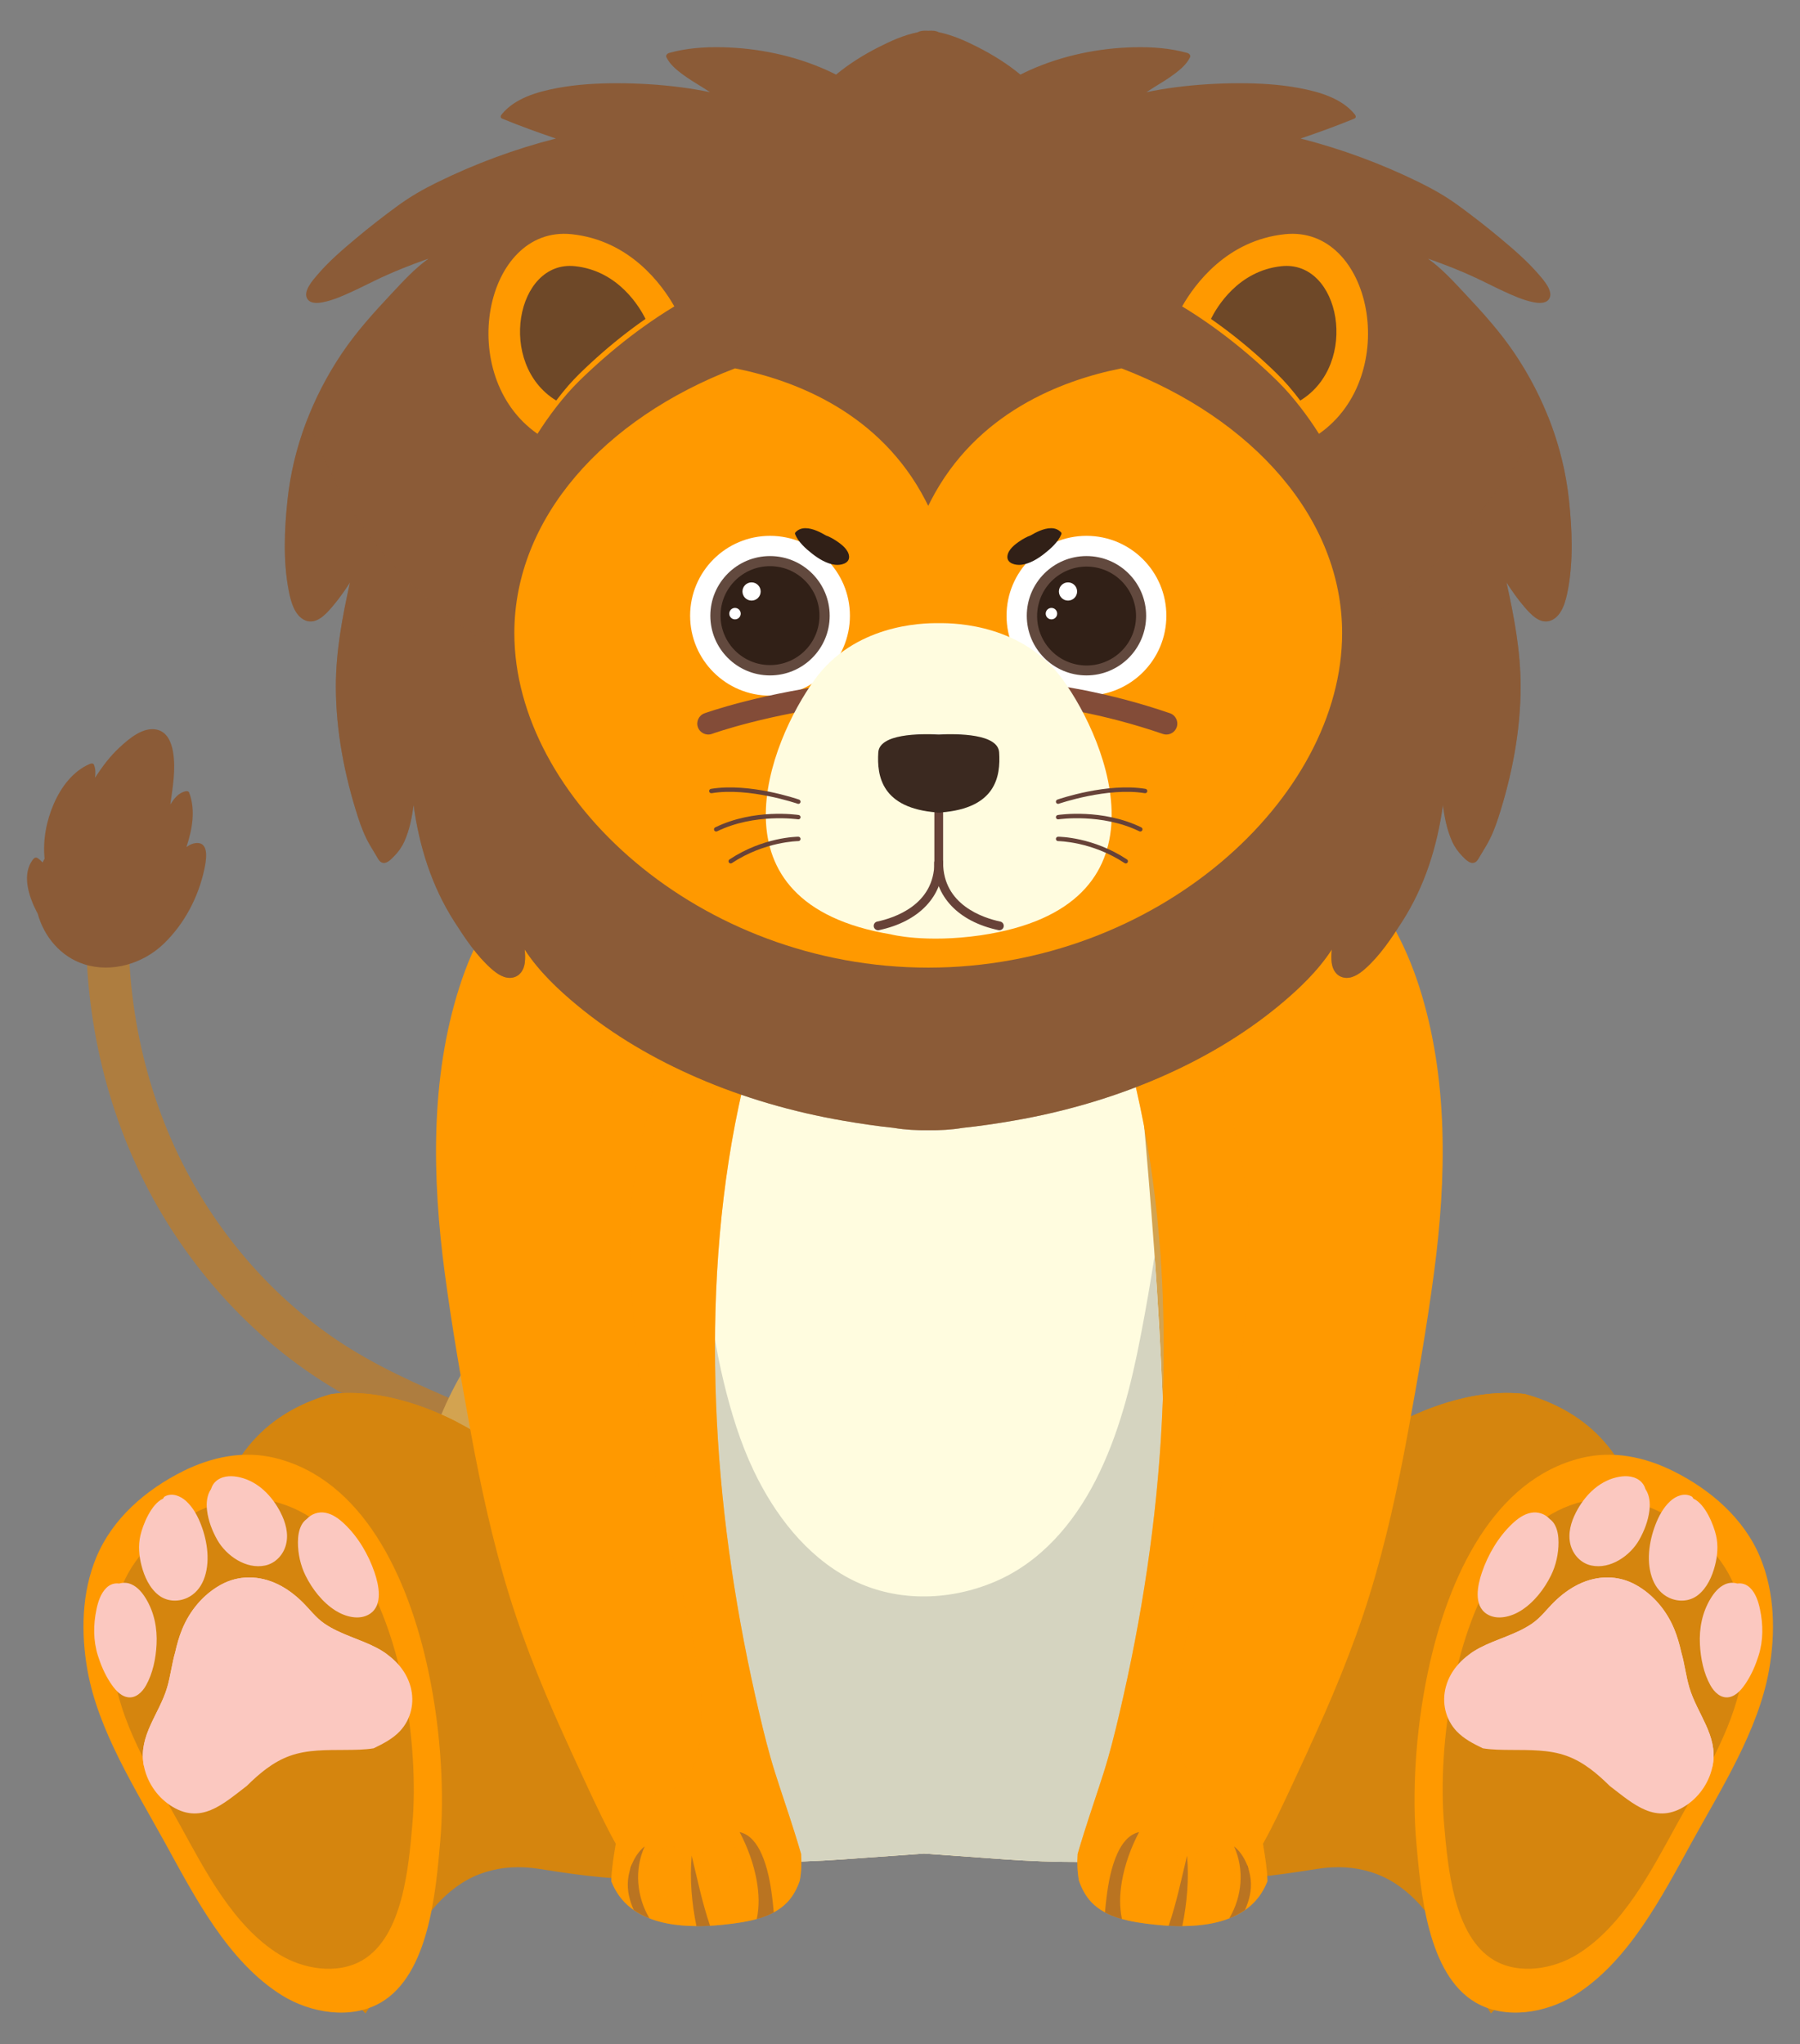 <svg version="1.1" id="Layer_1" xmlns="http://www.w3.org/2000/svg" xmlns:xlink="http://www.w3.org/1999/xlink" x="0px" y="0px"
	 viewBox="0 0 287.739 326.783" style="enable-background:new 0 0 287.739 326.783;" xml:space="preserve">
<rect x="0" y="0" width="287.739" height="326.783" fill="#808080" stroke="none"/>
<g>
	<g>
		<path style="fill:#AE7D3F;" d="M123.216,272.085l-6.669,1.274c-1.933-10.128-7.243-19.474-14.952-26.319
			c-7.845-6.965-17.553-11.04-27.831-15.354c-7.139-2.996-14.52-6.094-21.27-10.264c-13.61-8.408-24.757-21.428-31.388-36.661
			c-6.38-14.657-8.672-31.161-6.628-47.728l6.739,0.831c-1.896,15.363,0.219,30.642,6.114,44.186
			c6.084,13.976,16.288,25.907,28.731,33.594c6.299,3.892,13.431,6.885,20.329,9.78c10.337,4.339,21.025,8.824,29.711,16.537
			C114.926,249.796,121.004,260.495,123.216,272.085z"/>
		<path style="fill:#8B5B37;" d="M31.54,134.763c-0.62-0.003-1.204,0.259-1.734,0.65c0.925-2.849,1.503-5.872,0.428-8.726
			c-0.079-0.208-0.357-0.232-0.536-0.196c-1.181,0.237-1.852,1.148-2.468,2.113c0.38-2.81,0.91-5.617,0.423-8.456
			c-0.249-1.45-0.908-3.082-2.48-3.482c-2.251-0.573-4.536,1.413-6.062,2.816c-1.561,1.435-2.781,3.11-3.928,4.847
			c0.113-0.703,0.101-1.404-0.164-2.082c-0.103-0.265-0.463-0.208-0.658-0.126c-2.708,1.149-4.6,3.717-5.747,6.341
			c-1.2,2.745-1.79,5.832-1.487,8.827c-0.009,0.013-0.022,0.026-0.03,0.038c-0.108,0.178-0.189,0.365-0.285,0.547
			c-0.247-0.263-0.511-0.51-0.824-0.712c-0.225-0.146-0.5-0.033-0.659,0.163c-1.947,2.407-0.709,6.006,0.538,8.443
			c0.048,0.093,0.104,0.181,0.154,0.273c0.995,3.666,3.666,6.899,7.418,8.102c4.454,1.428,9.44-0.095,12.744-3.281
			c3.297-3.179,5.544-7.458,6.487-11.928C32.914,137.789,33.534,134.772,31.54,134.763z"/>
	</g>
	<g>
		<path style="fill:#D3A350;" d="M203.416,196.633c-16.824-18.56-15.815-55.697-15.815-55.697l-28.077-0.415l-0.015-0.35
			l-11.801,0.175l-11.801-0.175l-0.015,0.35l-28.077,0.415c0,0,1.01,37.137-15.815,55.697
			c-16.824,18.561-30.526,33.409-23.118,65.333s34.645,37.492,65.943,35.265c5.078-0.361,9.32-0.663,12.884-0.917
			c3.564,0.254,7.806,0.555,12.884,0.917c31.298,2.227,58.535-3.341,65.942-35.265C233.942,230.042,220.24,215.194,203.416,196.633z
			"/>
		<path style="fill:#FFFCDF;" d="M185.149,273.704c0.414-8.086,0.908-16.159,1.032-24.256c0.132-8.569-0.004-17.141-0.328-25.705
			c-0.604-15.945-1.881-31.841-3.308-47.73c-1.057-11.772-2.284-23.55-4.217-35.214l-18.804-0.278l-0.015-0.35l-11.801,0.175
			l-11.801-0.175l-0.015,0.35l-14.103,0.209c-4.515,15.337-7.798,31.015-10.51,46.762c-2.813,16.332-4.564,32.792-4.97,49.365
			c-0.415,16.961,0.464,33.979,2.872,50.778c0.447,3.117,0.965,6.224,1.52,9.324c7.541,0.897,15.682,0.872,24.123,0.272
			c5.078-0.361,9.32-0.663,12.884-0.917c3.564,0.254,7.806,0.555,12.884,0.917c7.978,0.568,15.689,0.624,22.878-0.129
			C184.397,289.33,184.752,281.463,185.149,273.704z"/>
		<path style="fill:#D5D4C0;" d="M184.57,200.763c-0.663,4.275-1.406,8.538-2.225,12.785c-1.53,7.932-3.508,15.848-7.198,23.084
			c-3.556,6.971-8.863,13.178-16.207,16.261c-7.452,3.128-16.016,3.241-23.224-0.587c-6.921-3.675-11.921-10.247-15.237-17.208
			c-2.146-4.505-3.612-9.303-4.783-14.144c-1.323-5.476-2.181-11.061-2.643-16.674c-0.846-10.278-0.341-20.611,0.831-30.845
			c-0.928,4.675-1.796,9.362-2.604,14.056c-2.813,16.332-4.564,32.792-4.97,49.365c-0.415,16.961,0.464,33.979,2.872,50.778
			c0.447,3.117,0.965,6.224,1.52,9.324c7.541,0.898,15.682,0.873,24.123,0.272c5.078-0.361,9.32-0.663,12.884-0.917
			c3.564,0.254,7.806,0.555,12.884,0.917c7.978,0.568,15.689,0.624,22.878-0.129c0.927-7.772,1.282-15.639,1.679-23.398
			c0.414-8.086,0.908-16.158,1.032-24.256c0.132-8.569-0.004-17.141-0.328-25.705C185.563,216.073,185.114,208.415,184.57,200.763z"
			/>
		<g>
			<path style="fill:#d5850e;" d="M97.489,250.204c-3.903-5.97-8.619-11.436-14.115-15.995c-5.304-4.399-11.389-8.015-18.007-10.016
				c-3.978-1.203-8.212-1.836-12.35-1.345c-4.399,1.225-8.585,3.368-11.922,6.807c-7.824,8.061-9.443,21.632-7.334,33.403
				c2.135,11.912,6.064,23.414,10.963,34.19c1.824,4.012,7.927,18.765,13.704,24.632c1.476-2.29,2.865-4.644,4.302-6.954
				c1.142-1.835,2.286-3.668,3.456-5.485c0.904-1.405,1.811-2.808,2.873-4.1c1.798-2.186,3.991-4.094,6.569-5.3
				c2.559-1.197,5.379-1.663,8.193-1.522c1.684,0.084,3.345,0.403,5.009,0.654c1.682,0.254,3.366,0.492,5.056,0.687
				c2.948,0.341,5.919,0.553,8.888,0.433c2.518-0.101,4.972-0.494,7.369-1.1c1.45-9.331-1.308-22.108-4.815-33.741
				C103.241,260.122,100.622,254.997,97.489,250.204z"/>
			<path style="fill:#d5850e;" d="M34.214,256.842c0.193-5.052,0.768-10.189,2.519-14.962c1.771-4.829,4.778-8.925,8.996-11.891
				c3.935-2.767,8.499-4.528,13.306-4.911c4.921-0.392,9.745,0.616,14.306,2.412c-2.556-1.335-5.215-2.463-7.974-3.297
				c-3.978-1.203-8.212-1.836-12.35-1.345c-4.399,1.225-8.585,3.368-11.922,6.807c-7.824,8.061-9.443,21.632-7.334,33.403
				c0.19,1.059,0.411,2.112,0.628,3.164C34.158,263.104,34.094,259.98,34.214,256.842z"/>
			<g>
				<path style="fill:#ff9900;" d="M68.516,267.329c-3.281-15.597-10.692-30.857-24.539-34.252
					c-5.033-1.234-10.1-0.187-14.692,2.096c-5.936,2.95-11.303,7.555-13.886,13.772c-2.354,5.667-2.477,12.082-1.419,18.055
					c1.704,9.626,7.672,19.004,12.336,27.479c4.765,8.657,10.115,19.143,18.789,24.519c4.51,2.795,10.984,3.916,15.763,1.135
					c7.735-4.5,8.813-17.812,9.514-25.858C71.01,287.069,70.579,277.133,68.516,267.329z"/>
				<path style="fill:#d5850e;" d="M64.35,268.872c-2.766-13.147-9.013-26.01-20.684-28.872c-4.242-1.04-8.513-0.157-12.384,1.767
					c-5.003,2.487-9.528,6.368-11.705,11.609c-1.985,4.777-2.088,10.184-1.196,15.219c1.437,8.114,6.467,16.019,10.398,23.163
					c4.016,7.297,8.526,16.136,15.837,20.667c3.802,2.356,9.258,3.301,13.287,0.957c6.52-3.793,7.429-15.014,8.02-21.796
					C66.452,285.51,66.089,277.135,64.35,268.872z"/>
				<g>
					<g>
						<path style="fill:#FBC8C0;" d="M39.437,285.51c2.019-1.99,4.201-3.846,6.906-4.818c2.817-1.012,5.935-0.922,8.889-0.947
							c1.481-0.012,3.001-0.018,4.475-0.253c0.031-0.014,0.062-0.026,0.093-0.041c1.465-0.703,2.982-1.495,4.112-2.688
							c1.808-1.909,2.41-4.619,1.717-7.138c-0.771-2.805-2.881-4.867-5.399-6.191c-2.724-1.433-5.813-2.13-8.37-3.884
							c-1.385-0.95-2.328-2.266-3.509-3.431c-1.153-1.137-2.455-2.131-3.913-2.843c-2.965-1.448-6.299-1.528-9.211,0.107
							c-2.786,1.564-4.904,4.136-6.107,7.072c-0.488,1.191-0.835,2.423-1.114,3.673c-0.534,1.84-0.74,3.775-1.285,5.629
							c-1.243,4.224-4.56,7.638-3.765,12.306c0.445,2.615,2.001,5.023,4.203,6.504C32.047,291.857,35.663,288.38,39.437,285.51z"/>
						<path style="fill:#FBC8C0;" d="M23.238,281.197c0.559-2.739,1.831-5.288,3.015-7.798c1.185-2.514,2.422-5.096,2.813-7.876
							c0.349-2.488,1.146-4.931,2.716-6.926c1.556-1.977,3.785-3.268,6.228-3.812c2.696-0.6,5.271-0.224,7.638,1.208
							c2.236,1.352,4.083,3.248,6.295,4.638c1.461,0.918,2.988,1.55,4.643,2.029c1.559,0.451,3.195,0.79,4.668,1.489
							c0.242,0.115,0.478,0.245,0.713,0.375c-0.547-0.406-1.129-0.77-1.737-1.09c-2.724-1.433-5.813-2.13-8.37-3.884
							c-1.385-0.95-2.328-2.266-3.509-3.431c-1.153-1.137-2.455-2.131-3.913-2.843c-2.965-1.448-6.299-1.528-9.211,0.107
							c-2.786,1.564-4.904,4.136-6.107,7.073c-0.488,1.191-0.835,2.423-1.114,3.673c-0.534,1.84-0.74,3.775-1.285,5.629
							c-1.243,4.224-4.56,7.638-3.765,12.306c0.024,0.144,0.065,0.284,0.096,0.426C23.093,282.059,23.15,281.628,23.238,281.197z"/>
						<path style="fill:#FBC8C0;" d="M44.833,241.759c-1.332-2.588-3.521-4.87-6.42-5.575c-1.206-0.294-2.602-0.331-3.658,0.42
							c-0.536,0.381-0.853,0.888-1.025,1.448c-0.67,0.985-0.774,2.257-0.628,3.436c0.202,1.638,0.819,3.244,1.628,4.676
							c1.434,2.538,4.616,4.748,7.655,4.099c1.677-0.358,2.938-1.74,3.344-3.381C46.162,245.129,45.637,243.322,44.833,241.759z"/>
						<path style="fill:#FBC8C0;" d="M59.87,251.364c-0.974-2.863-2.626-5.676-4.831-7.764c-0.835-0.79-1.85-1.548-3.004-1.769
							c-1.118-0.214-2.231,0.169-3,1.001c-0.338,0.243-0.62,0.556-0.839,0.97c-0.443,0.839-0.568,1.822-0.57,2.76
							c-0.004,1.806,0.414,3.693,1.215,5.312c1.073,2.168,2.716,4.286,4.778,5.591c1.545,0.977,3.813,1.617,5.48,0.546
							C61.271,256.617,60.553,253.37,59.87,251.364z"/>
						<path style="fill:#FBC8C0;" d="M32.151,243.785c-0.536-1.402-1.271-2.782-2.387-3.809c-0.903-0.831-2.251-1.389-3.414-0.754
							c-0.101,0.055-0.219,0.206-0.284,0.357c-1.902,0.833-3.252,4.229-3.63,5.914c-0.355,1.581-0.221,3.207,0.181,4.768
							c0.45,1.75,1.27,3.596,2.728,4.736c1.322,1.034,3.099,1.128,4.601,0.43c1.225-0.569,2.098-1.62,2.601-2.856
							C33.66,249.842,33.175,246.464,32.151,243.785z"/>
					</g>
					<path style="fill:#FBC8C0;" d="M23.31,255.534c-0.56-0.919-1.301-1.822-2.307-2.265c-0.654-0.288-1.325-0.301-1.963-0.125
						c-0.721-0.1-1.44,0.115-2.025,0.683c-0.912,0.884-1.336,2.22-1.59,3.429c-0.519,2.474-0.537,4.974,0.218,7.396
						c0.466,1.495,1.102,2.974,1.956,4.29c0.626,0.965,1.511,2.11,2.707,2.361c1.357,0.285,2.432-0.79,3.041-1.877
						c1.089-1.945,1.565-4.323,1.679-6.529C25.159,260.311,24.666,257.76,23.31,255.534z"/>
					<path style="fill:#FBC8C0;" d="M18.765,257.667c-0.157-0.257-0.364-0.51-0.646-0.634c-0.183-0.081-0.371-0.084-0.55-0.035
						c-0.202-0.028-0.403,0.032-0.567,0.191c-0.255,0.247-0.374,0.622-0.445,0.96c-0.145,0.693-0.15,1.393,0.061,2.071
						c0.13,0.419,0.309,0.833,0.548,1.202c0.175,0.27,0.423,0.591,0.758,0.661c0.38,0.08,0.681-0.221,0.852-0.526
						c0.305-0.545,0.438-1.211,0.47-1.828C19.283,259.005,19.145,258.291,18.765,257.667z"/>
					<path style="fill:#FBC8C0;" d="M25.959,245.549c-0.157-0.257-0.364-0.51-0.646-0.635c-0.183-0.081-0.371-0.084-0.55-0.035
						c-0.202-0.028-0.403,0.032-0.567,0.191c-0.255,0.247-0.374,0.622-0.445,0.96c-0.145,0.693-0.15,1.393,0.061,2.071
						c0.13,0.419,0.308,0.833,0.548,1.202c0.175,0.27,0.423,0.591,0.758,0.661c0.38,0.08,0.681-0.221,0.852-0.526
						c0.305-0.545,0.438-1.211,0.47-1.828C26.477,246.886,26.339,246.172,25.959,245.549z"/>
					<path style="fill:#FBC8C0;" d="M37.095,238.952c-0.157-0.257-0.364-0.51-0.646-0.634c-0.183-0.081-0.371-0.084-0.55-0.035
						c-0.202-0.028-0.403,0.032-0.567,0.191c-0.255,0.247-0.374,0.622-0.445,0.96c-0.145,0.693-0.15,1.393,0.061,2.071
						c0.131,0.419,0.309,0.833,0.548,1.202c0.175,0.27,0.423,0.591,0.758,0.661c0.38,0.08,0.681-0.221,0.852-0.526
						c0.305-0.545,0.438-1.211,0.47-1.828C37.613,240.29,37.475,239.575,37.095,238.952z"/>
					<path style="fill:#FBC8C0;" d="M51.712,244.766c-0.157-0.257-0.364-0.51-0.646-0.634c-0.183-0.081-0.371-0.084-0.55-0.035
						c-0.202-0.028-0.403,0.032-0.567,0.191c-0.255,0.247-0.374,0.622-0.445,0.96c-0.145,0.693-0.15,1.393,0.061,2.071
						c0.13,0.419,0.309,0.833,0.548,1.202c0.175,0.27,0.423,0.591,0.758,0.661c0.38,0.08,0.681-0.221,0.852-0.526
						c0.305-0.545,0.438-1.211,0.47-1.829C52.23,246.104,52.092,245.389,51.712,244.766z"/>
				</g>
			</g>
		</g>
		<g>
			<path style="fill:#d5850e;" d="M199.277,250.204c3.904-5.97,8.619-11.436,14.115-15.995c5.304-4.399,11.389-8.015,18.007-10.016
				c3.978-1.203,8.212-1.836,12.35-1.345c4.399,1.225,8.585,3.368,11.922,6.807c7.824,8.061,9.443,21.632,7.334,33.403
				c-2.135,11.912-6.064,23.414-10.963,34.19c-1.824,4.012-7.927,18.765-13.704,24.632c-1.476-2.29-2.864-4.644-4.302-6.954
				c-1.142-1.835-2.286-3.668-3.456-5.485c-0.904-1.405-1.811-2.808-2.873-4.1c-1.798-2.186-3.991-4.094-6.569-5.3
				c-2.559-1.197-5.379-1.663-8.193-1.522c-1.684,0.084-3.345,0.403-5.009,0.654c-1.682,0.254-3.366,0.492-5.056,0.687
				c-2.948,0.341-5.919,0.553-8.888,0.433c-2.518-0.101-4.972-0.494-7.369-1.1c-1.45-9.331,1.308-22.108,4.815-33.741
				C193.525,260.122,196.143,254.997,199.277,250.204z"/>
			<path style="fill:#d5850e;" d="M262.552,256.842c-0.193-5.052-0.768-10.189-2.519-14.962c-1.771-4.829-4.777-8.925-8.995-11.891
				c-3.935-2.767-8.5-4.528-13.306-4.911c-4.921-0.392-9.745,0.616-14.306,2.412c2.556-1.335,5.215-2.463,7.974-3.297
				c3.978-1.203,8.212-1.836,12.35-1.345c4.399,1.225,8.585,3.368,11.922,6.807c7.824,8.061,9.443,21.632,7.334,33.403
				c-0.19,1.059-0.411,2.112-0.628,3.164C262.607,263.104,262.672,259.98,262.552,256.842z"/>
			<g>
				<path style="fill:#ff9900;" d="M226.384,294.276c0.701,8.046,1.78,21.358,9.514,25.858c4.779,2.78,11.252,1.66,15.763-1.135
					c8.673-5.375,14.024-15.861,18.789-24.519c4.664-8.475,10.632-17.853,12.336-27.479c1.058-5.973,0.935-12.389-1.419-18.055
					c-2.583-6.217-7.951-10.822-13.886-13.772c-4.592-2.283-9.659-3.33-14.692-2.096c-13.847,3.396-21.258,18.656-24.539,34.252
					C226.187,277.133,225.756,287.069,226.384,294.276z"/>
				<path style="fill:#d5850e;" d="M230.843,291.585c0.591,6.782,1.5,18.003,8.02,21.796c4.028,2.344,9.485,1.399,13.287-0.957
					c7.311-4.531,11.821-13.37,15.837-20.667c3.932-7.144,8.962-15.049,10.399-23.163c0.891-5.035,0.788-10.442-1.196-15.219
					c-2.177-5.24-6.702-9.122-11.705-11.609c-3.871-1.924-8.142-2.807-12.384-1.767c-11.672,2.862-17.919,15.725-20.684,28.872
					C230.677,277.135,230.314,285.51,230.843,291.585z"/>
				<g>
					<g>
						<path style="fill:#FBC8C0;" d="M257.329,285.51c-2.019-1.99-4.201-3.846-6.906-4.818c-2.818-1.012-5.935-0.922-8.889-0.947
							c-1.481-0.012-3.001-0.018-4.475-0.253c-0.031-0.014-0.062-0.026-0.093-0.041c-1.465-0.703-2.982-1.495-4.112-2.688
							c-1.808-1.909-2.41-4.619-1.717-7.138c0.771-2.805,2.882-4.867,5.399-6.191c2.724-1.433,5.813-2.13,8.37-3.884
							c1.385-0.95,2.328-2.266,3.509-3.431c1.152-1.137,2.455-2.131,3.913-2.843c2.966-1.448,6.299-1.528,9.211,0.107
							c2.786,1.564,4.904,4.136,6.107,7.072c0.488,1.191,0.835,2.423,1.114,3.673c0.534,1.84,0.74,3.775,1.285,5.629
							c1.243,4.224,4.56,7.638,3.765,12.306c-0.445,2.615-2.001,5.023-4.202,6.504C264.719,291.857,261.103,288.38,257.329,285.51z"
							/>
						<path style="fill:#FBC8C0;" d="M273.528,281.197c-0.559-2.739-1.831-5.288-3.015-7.798c-1.185-2.514-2.423-5.096-2.813-7.876
							c-0.35-2.488-1.146-4.931-2.716-6.926c-1.556-1.977-3.785-3.268-6.228-3.812c-2.696-0.6-5.271-0.224-7.638,1.208
							c-2.236,1.352-4.083,3.248-6.295,4.638c-1.461,0.918-2.988,1.55-4.643,2.029c-1.559,0.451-3.195,0.79-4.668,1.489
							c-0.242,0.115-0.478,0.245-0.713,0.375c0.547-0.406,1.129-0.77,1.737-1.09c2.724-1.433,5.813-2.13,8.37-3.884
							c1.385-0.95,2.328-2.266,3.509-3.431c1.152-1.137,2.455-2.131,3.913-2.843c2.966-1.448,6.299-1.528,9.211,0.107
							c2.786,1.564,4.904,4.136,6.107,7.073c0.488,1.191,0.835,2.423,1.114,3.673c0.534,1.84,0.74,3.775,1.285,5.629
							c1.243,4.224,4.56,7.638,3.765,12.306c-0.024,0.144-0.065,0.284-0.096,0.426C273.672,282.059,273.616,281.628,273.528,281.197
							z"/>
						<path style="fill:#FBC8C0;" d="M251.037,246.882c0.406,1.642,1.667,3.023,3.344,3.381c3.039,0.649,6.221-1.561,7.655-4.099
							c0.809-1.431,1.426-3.038,1.628-4.676c0.146-1.18,0.042-2.452-0.628-3.436c-0.172-0.56-0.489-1.067-1.025-1.448
							c-1.056-0.751-2.452-0.714-3.658-0.42c-2.898,0.705-5.088,2.987-6.42,5.575C251.128,243.322,250.604,245.129,251.037,246.882z
							"/>
						<path style="fill:#FBC8C0;" d="M237.666,258.012c1.667,1.071,3.935,0.431,5.479-0.546c2.062-1.305,3.705-3.423,4.778-5.591
							c0.802-1.619,1.22-3.506,1.215-5.312c-0.002-0.938-0.127-1.921-0.57-2.76c-0.219-0.414-0.501-0.727-0.839-0.97
							c-0.768-0.832-1.882-1.215-2.999-1.001c-1.154,0.221-2.17,0.979-3.004,1.769c-2.205,2.088-3.856,4.9-4.831,7.764
							C236.213,253.37,235.494,256.617,237.666,258.012z"/>
						<path style="fill:#FBC8C0;" d="M264.218,252.572c0.503,1.236,1.377,2.287,2.601,2.856c1.502,0.697,3.28,0.604,4.601-0.43
							c1.458-1.141,2.277-2.987,2.728-4.736c0.402-1.561,0.536-3.188,0.181-4.768c-0.378-1.686-1.729-5.081-3.63-5.914
							c-0.064-0.151-0.182-0.302-0.284-0.357c-1.162-0.635-2.51-0.077-3.414,0.754c-1.116,1.027-1.851,2.407-2.387,3.809
							C263.59,246.464,263.105,249.842,264.218,252.572z"/>
					</g>
					<path style="fill:#FBC8C0;" d="M271.741,262.895c0.114,2.206,0.591,4.584,1.679,6.529c0.609,1.087,1.684,2.162,3.041,1.877
						c1.195-0.251,2.08-1.395,2.707-2.361c0.854-1.316,1.49-2.795,1.956-4.29c0.754-2.421,0.737-4.922,0.218-7.396
						c-0.254-1.209-0.678-2.545-1.589-3.429c-0.586-0.567-1.305-0.782-2.026-0.683c-0.638-0.176-1.308-0.163-1.963,0.125
						c-1.006,0.443-1.747,1.347-2.307,2.265C272.1,257.76,271.607,260.311,271.741,262.895z"/>
					<path style="fill:#FBC8C0;" d="M277.52,259.729c0.032,0.618,0.165,1.284,0.47,1.828c0.171,0.305,0.472,0.605,0.852,0.526
						c0.335-0.07,0.583-0.391,0.758-0.661c0.239-0.369,0.417-0.783,0.548-1.202c0.211-0.678,0.206-1.379,0.061-2.071
						c-0.071-0.339-0.19-0.713-0.445-0.96c-0.164-0.159-0.365-0.219-0.567-0.191c-0.178-0.049-0.366-0.046-0.55,0.035
						c-0.282,0.124-0.489,0.377-0.646,0.634C277.621,258.291,277.483,259.005,277.52,259.729z"/>
					<path style="fill:#FBC8C0;" d="M270.326,247.61c0.032,0.618,0.165,1.284,0.47,1.828c0.171,0.305,0.472,0.605,0.852,0.526
						c0.335-0.07,0.583-0.391,0.758-0.661c0.239-0.369,0.417-0.783,0.548-1.202c0.211-0.678,0.206-1.378,0.061-2.071
						c-0.071-0.339-0.19-0.713-0.445-0.96c-0.164-0.159-0.365-0.219-0.567-0.191c-0.179-0.049-0.367-0.046-0.55,0.035
						c-0.282,0.124-0.49,0.377-0.646,0.635C270.427,246.172,270.289,246.886,270.326,247.61z"/>
					<path style="fill:#FBC8C0;" d="M259.19,241.014c0.032,0.618,0.165,1.284,0.47,1.828c0.171,0.305,0.472,0.605,0.852,0.526
						c0.335-0.07,0.583-0.391,0.758-0.661c0.239-0.369,0.417-0.783,0.548-1.202c0.211-0.678,0.207-1.378,0.061-2.071
						c-0.071-0.339-0.19-0.713-0.445-0.96c-0.164-0.159-0.365-0.219-0.567-0.191c-0.179-0.049-0.367-0.046-0.55,0.035
						c-0.282,0.124-0.489,0.377-0.646,0.634C259.29,239.575,259.152,240.29,259.19,241.014z"/>
					<path style="fill:#FBC8C0;" d="M244.574,246.827c0.032,0.618,0.165,1.284,0.47,1.829c0.171,0.305,0.472,0.605,0.852,0.526
						c0.335-0.07,0.583-0.391,0.758-0.661c0.239-0.369,0.417-0.783,0.548-1.202c0.211-0.678,0.206-1.379,0.061-2.071
						c-0.071-0.339-0.19-0.713-0.445-0.96c-0.164-0.159-0.365-0.219-0.567-0.191c-0.179-0.049-0.366-0.046-0.55,0.035
						c-0.282,0.124-0.489,0.377-0.646,0.634C244.674,245.389,244.536,246.104,244.574,246.827z"/>
				</g>
			</g>
		</g>
		<g>
			<path style="fill:#ff9900;" d="M126.986,292.846c-1.002-3.184-2.097-6.338-3.105-9.52c-0.974-3.074-1.742-6.176-2.48-9.313
				c-3.618-15.378-6.018-31.067-6.809-46.852c-0.792-15.802-0.075-31.87,2.905-47.432c1.436-7.499,3.595-14.863,4.544-22.453
				c0.225-1.799,0.392-3.651,0.459-5.516c-0.126-0.391-0.243-0.786-0.378-1.172c-0.541-4.106-1.876-8.168-3.854-11.714
				c-1.4-2.509-3.244-4.85-5.648-6.466c-2.672-1.796-5.938-2.5-9.126-2.485c-7.342,0.035-14.029,4.046-19.086,9.112
				c-5.201,5.211-8.715,11.733-10.953,18.705c-4.707,14.663-4.365,30.673-2.357,45.777c1.13,8.5,2.607,16.987,4.154,25.421
				c1.607,8.764,3.502,17.492,6.13,26.011c2.66,8.625,6.18,16.945,9.962,25.131c1.606,3.476,3.199,6.966,4.877,10.408
				c0.699,1.434,1.431,2.86,2.218,4.254c-0.327,1.978-0.66,3.955-0.723,5.984c0.656,1.665,1.667,3.149,3.143,4.286
				c2.672,2.058,6.065,2.722,9.284,2.868c1.818,0.082,3.641-0.002,5.451-0.191c1.976-0.206,3.985-0.474,5.896-1.07
				c1.596-0.498,3.156-1.264,4.36-2.525c0.916-0.96,1.548-2.156,1.995-3.435c0.257-1.379,0.312-2.836,0.214-4.285
				C127.714,295.187,127.352,294.009,126.986,292.846z"/>
			<path style="fill:#8B5B37;" d="M103.061,295.163c-1.585,1.25-2.486,3.456-2.672,5.375c-0.166,1.71,0.251,3.283,0.913,4.779
				c0.791,0.55,1.633,0.994,2.514,1.341C101.765,303.218,101.369,298.836,103.061,295.163z"/>
			<path style="fill:#8B5B37;" d="M113.504,307.851c-1.248-3.652-2.025-7.443-2.935-11.195c-0.328,3.777,0.004,7.533,0.756,11.252
				C112.051,307.913,112.778,307.891,113.504,307.851z"/>
			<path style="fill:#8B5B37;" d="M123.438,303.31c-0.298-2.343-0.731-4.768-1.698-6.937c-0.705-1.581-1.804-3.123-3.502-3.486
				c1.303,2.471,2.277,5.156,2.75,7.904c0.338,1.961,0.414,4.022-0.011,5.965c0.169-0.048,0.342-0.085,0.51-0.137
				c0.754-0.235,1.497-0.537,2.201-0.916C123.616,304.905,123.539,304.106,123.438,303.31z"/>
			<path style="opacity:0.41;fill:#ff9900;" d="M128.056,296.375c-0.342-1.188-0.704-2.365-1.07-3.529
				c-1.002-3.184-2.097-6.338-3.105-9.52c-0.974-3.074-1.742-6.176-2.48-9.313c-3.618-15.378-6.018-31.067-6.809-46.852
				c-0.792-15.802-0.075-31.87,2.905-47.432c1.436-7.499,3.595-14.863,4.544-22.453c0.225-1.799,0.392-3.651,0.459-5.516
				c-0.126-0.391-0.243-0.786-0.378-1.172c-0.541-4.106-1.876-8.168-3.854-11.714c-1.4-2.509-3.244-4.849-5.648-6.466
				c-2.672-1.796-5.938-2.5-9.126-2.485c-7.342,0.035-14.029,4.046-19.086,9.112c-3.011,3.017-5.441,6.483-7.401,10.212
				c1.936-1.459,4.137-2.568,6.628-3.159c4.86-1.152,9.875,0.3,13.751,3.345c4.044,3.177,6.611,7.76,7.33,12.837
				c1.503,10.624-3.42,20.768-3.882,31.268c-0.575,13.071,1.142,26.234,3.395,39.081c0.818,4.665,1.588,9.382,2.73,13.981
				c0.641,2.581,1.348,5.145,1.991,7.725c1.634,6.551,3.175,13.33,3.184,20.116c0.006,4.74-0.968,11.193-6.528,12.336
				c-4.073,0.838-7.941-1.18-10.978-3.733c-1.249-1.05-2.413-2.214-3.508-3.45c0.075,0.162,0.147,0.324,0.222,0.486
				c1.606,3.476,3.199,6.966,4.877,10.408c0.699,1.434,1.431,2.86,2.218,4.254c-0.327,1.978-0.66,3.955-0.723,5.984
				c0.656,1.665,1.667,3.149,3.143,4.286c2.672,2.058,6.065,2.722,9.284,2.868c1.818,0.082,3.641-0.002,5.451-0.191
				c1.976-0.206,3.985-0.474,5.896-1.07c1.596-0.498,3.156-1.264,4.36-2.525c0.916-0.96,1.548-2.156,1.995-3.435
				C128.099,299.281,128.154,297.824,128.056,296.375z M100.93,298.43c-0.084,0.306-0.268,0.568-0.534,0.742
				c-0.259,0.17-0.623,0.235-0.918,0.126c-0.585-0.215-0.805-0.892-0.742-1.469c0.068-0.619,0.422-1.268,1.088-1.386
				c0.204-0.036,0.385,0.044,0.478,0.221c0.118,0.046,0.228,0.114,0.315,0.217C100.963,297.291,101.07,297.917,100.93,298.43z
				 M106.062,303.251c-0.994-0.113-1.899-0.533-2.486-1.366c-0.519-0.738-0.698-1.699-0.61-2.587
				c0.155-1.558,1.074-3.032,2.509-3.572c0.004-0.003,0.005-0.008,0.01-0.011c0.597-0.474,1.349-0.839,2.12-0.585
				c0.669,0.22,1.131,0.816,1.411,1.436C110.074,298.903,109.541,303.647,106.062,303.251z M116.915,299.744
				c-1.015,1.007-2.921,1.381-4.085,0.418c-1.03-0.852-1.047-2.455-0.595-3.609c0.351-0.895,1.021-1.653,1.878-1.993
				c0.018-0.147,0.103-0.286,0.282-0.345c0.745-0.248,1.589-0.269,2.278,0.153c0.595,0.365,0.985,0.983,1.171,1.646
				C118.2,297.293,117.866,298.8,116.915,299.744z M123.115,295.136c-0.144,0.175-0.374,0.294-0.595,0.335
				c-0.251,0.046-0.52,0.048-0.762-0.046c-0.208-0.081-0.402-0.2-0.545-0.374c-0.277-0.339-0.413-0.793-0.215-1.206
				c0.096-0.2,0.289-0.341,0.498-0.405c0.235-0.071,0.5-0.037,0.731,0.033c0.003,0.001,0.006,0.004,0.009,0.005
				c0.28,0.023,0.544,0.107,0.763,0.29c0.209,0.176,0.323,0.432,0.347,0.699C123.368,294.714,123.269,294.949,123.115,295.136z"/>
		</g>
		<g>
			<path style="fill:#ff9900;" d="M173.339,292.846c1.002-3.184,2.097-6.338,3.105-9.52c0.974-3.074,1.742-6.176,2.48-9.313
				c3.618-15.378,6.018-31.067,6.809-46.852c0.791-15.802,0.075-31.87-2.905-47.432c-1.436-7.499-3.595-14.863-4.544-22.453
				c-0.225-1.799-0.392-3.651-0.459-5.516c0.126-0.391,0.243-0.786,0.378-1.172c0.54-4.106,1.876-8.168,3.854-11.714
				c1.4-2.509,3.244-4.85,5.648-6.466c2.672-1.796,5.938-2.5,9.126-2.485c7.342,0.035,14.029,4.046,19.085,9.112
				c5.201,5.211,8.715,11.733,10.954,18.705c4.707,14.663,4.364,30.673,2.357,45.777c-1.13,8.5-2.607,16.987-4.154,25.421
				c-1.607,8.764-3.502,17.492-6.13,26.011c-2.661,8.625-6.18,16.945-9.962,25.131c-1.606,3.476-3.199,6.966-4.877,10.408
				c-0.699,1.434-1.431,2.86-2.218,4.254c0.327,1.978,0.66,3.955,0.723,5.984c-0.656,1.665-1.667,3.149-3.143,4.286
				c-2.672,2.058-6.064,2.722-9.284,2.868c-1.818,0.082-3.641-0.002-5.451-0.191c-1.976-0.206-3.985-0.474-5.896-1.07
				c-1.596-0.498-3.156-1.264-4.36-2.525c-0.916-0.96-1.548-2.156-1.995-3.435c-0.257-1.379-0.312-2.836-0.214-4.285
				C172.611,295.187,172.973,294.009,173.339,292.846z"/>
			<path style="fill:#8B5B37;" d="M197.263,295.163c1.585,1.25,2.486,3.456,2.672,5.375c0.165,1.71-0.251,3.283-0.913,4.779
				c-0.79,0.55-1.633,0.994-2.514,1.341C198.559,303.218,198.956,298.836,197.263,295.163z"/>
			<path style="fill:#8B5B37;" d="M186.821,307.851c1.247-3.652,2.025-7.443,2.935-11.195c0.328,3.777-0.004,7.533-0.756,11.252
				C188.273,307.913,187.547,307.891,186.821,307.851z"/>
			<path style="fill:#8B5B37;" d="M176.887,303.31c0.298-2.343,0.731-4.768,1.698-6.937c0.705-1.581,1.804-3.123,3.501-3.486
				c-1.303,2.471-2.277,5.156-2.75,7.904c-0.337,1.961-0.414,4.022,0.011,5.965c-0.169-0.048-0.342-0.085-0.51-0.137
				c-0.754-0.235-1.497-0.537-2.201-0.916C176.708,304.905,176.786,304.106,176.887,303.31z"/>
			<path style="opacity:0.41;fill:#ff9900;" d="M172.483,300.66c0.447,1.279,1.079,2.475,1.995,3.435
				c1.204,1.261,2.764,2.027,4.36,2.525c1.911,0.596,3.92,0.864,5.896,1.07c1.81,0.189,3.633,0.274,5.451,0.191
				c3.219-0.146,6.612-0.81,9.283-2.868c1.476-1.137,2.487-2.621,3.143-4.286c-0.064-2.03-0.397-4.006-0.723-5.984
				c0.788-1.394,1.519-2.82,2.218-4.254c1.678-3.442,3.271-6.931,4.877-10.408c0.075-0.162,0.148-0.325,0.222-0.486
				c-1.095,1.235-2.259,2.4-3.508,3.45c-3.037,2.553-6.904,4.571-10.977,3.733c-5.56-1.143-6.534-7.596-6.528-12.336
				c0.009-6.786,1.55-13.565,3.184-20.116c0.643-2.58,1.35-5.144,1.991-7.725c1.142-4.599,1.912-9.316,2.73-13.981
				c2.253-12.847,3.97-26.01,3.395-39.081c-0.462-10.5-5.385-20.643-3.882-31.268c0.718-5.077,3.285-9.66,7.33-12.837
				c3.876-3.045,8.891-4.497,13.751-3.345c2.492,0.591,4.692,1.7,6.628,3.159c-1.96-3.729-4.39-7.194-7.401-10.212
				c-5.056-5.066-11.744-9.077-19.085-9.112c-3.189-0.015-6.455,0.688-9.126,2.485c-2.404,1.616-4.248,3.956-5.648,6.466
				c-1.979,3.547-3.314,7.608-3.854,11.714c-0.135,0.385-0.252,0.781-0.378,1.172c0.067,1.865,0.234,3.717,0.459,5.516
				c0.948,7.59,3.108,14.954,4.544,22.453c2.98,15.562,3.697,31.63,2.905,47.432c-0.791,15.785-3.191,31.474-6.809,46.852
				c-0.738,3.137-1.507,6.238-2.48,9.313c-1.008,3.182-2.103,6.336-3.105,9.52c-0.366,1.164-0.728,2.341-1.07,3.529
				C172.171,297.824,172.225,299.281,172.483,300.66z M199.708,296.88c0.087-0.103,0.197-0.171,0.315-0.217
				c0.093-0.177,0.274-0.258,0.478-0.221c0.666,0.118,1.02,0.768,1.088,1.386c0.063,0.577-0.157,1.254-0.742,1.469
				c-0.295,0.109-0.659,0.044-0.918-0.126c-0.265-0.174-0.45-0.436-0.534-0.742C199.255,297.917,199.362,297.291,199.708,296.88z
				 M191.308,296.566c0.28-0.62,0.742-1.216,1.411-1.436c0.772-0.254,1.523,0.111,2.12,0.585c0.005,0.004,0.005,0.008,0.01,0.011
				c1.436,0.54,2.354,2.013,2.509,3.572c0.088,0.888-0.091,1.849-0.61,2.587c-0.586,0.833-1.491,1.253-2.486,1.366
				C190.783,303.647,190.251,298.903,191.308,296.566z M182.482,296.014c0.185-0.663,0.576-1.281,1.171-1.646
				c0.688-0.422,1.533-0.401,2.278-0.153c0.179,0.059,0.263,0.198,0.282,0.345c0.857,0.34,1.527,1.097,1.878,1.993
				c0.452,1.153,0.434,2.757-0.596,3.609c-1.164,0.963-3.07,0.589-4.085-0.418C182.458,298.8,182.125,297.293,182.482,296.014z
				 M176.979,294.467c0.024-0.268,0.138-0.524,0.347-0.699c0.218-0.184,0.483-0.267,0.763-0.29c0.003-0.001,0.005-0.004,0.009-0.005
				c0.231-0.07,0.495-0.104,0.731-0.033c0.209,0.063,0.402,0.204,0.498,0.405c0.198,0.413,0.062,0.867-0.215,1.206
				c-0.143,0.175-0.337,0.293-0.545,0.374c-0.241,0.094-0.51,0.092-0.762,0.046c-0.221-0.041-0.451-0.16-0.595-0.335
				C177.056,294.949,176.957,294.714,176.979,294.467z"/>
		</g>
	</g>
	<g>
		<path style="fill:#8B5B37;" d="M250.804,79.914c-0.889-8.374-3.971-16.411-8.658-23.388c-2.348-3.495-5.131-6.565-8.004-9.627
			c-1.783-1.9-3.674-3.986-5.867-5.542c0.227,0.077,0.454,0.152,0.679,0.233c2.319,0.833,4.655,1.751,6.888,2.792
			c1.493,0.696,2.955,1.46,4.452,2.149c1.548,0.712,3.169,1.459,4.852,1.784c0.756,0.146,1.865,0.265,2.414-0.429
			c0.954-1.207-0.884-3.2-1.598-4.031c-1.822-2.121-3.976-3.969-6.116-5.759c-2.173-1.817-4.411-3.561-6.7-5.23
			c-2.026-1.477-4.055-2.632-6.321-3.744c-6.056-2.971-12.394-5.31-18.911-6.978c2.893-0.984,5.765-2.024,8.586-3.185
			c0.326-0.134,0.253-0.446,0.069-0.673c-2.087-2.582-5.696-3.608-8.822-4.198c-3.197-0.603-6.475-0.789-9.724-0.783
			c-3.358,0.005-6.726,0.215-10.056,0.642c-1.58,0.202-3.155,0.463-4.714,0.797c0.369-0.247,0.743-0.489,1.124-0.725
			c1.168-0.722,2.351-1.427,3.447-2.256c0.932-0.704,1.884-1.526,2.404-2.595c0.161-0.332-0.144-0.626-0.449-0.71
			c-2.711-0.753-5.573-0.965-8.377-0.908c-5.743,0.116-11.596,1.323-16.841,3.685c-0.481,0.217-0.964,0.449-1.444,0.692
			c-2.058-1.704-4.354-3.138-6.725-4.349c-1.976-1.01-4.121-1.982-6.331-2.425c-0.466-0.26-1.108-0.276-1.679-0.234
			c-0.571-0.042-1.212-0.027-1.679,0.234c-2.21,0.444-4.355,1.416-6.331,2.425c-2.371,1.211-4.667,2.645-6.725,4.349
			c-0.481-0.243-0.963-0.476-1.444-0.692c-5.245-2.362-11.098-3.569-16.841-3.685c-2.804-0.057-5.666,0.155-8.377,0.908
			c-0.305,0.085-0.61,0.379-0.449,0.71c0.52,1.069,1.472,1.89,2.404,2.595c1.096,0.828,2.28,1.534,3.447,2.256
			c0.382,0.236,0.755,0.478,1.124,0.725c-1.558-0.334-3.134-0.594-4.714-0.797c-3.33-0.427-6.699-0.637-10.056-0.642
			c-3.249-0.005-6.527,0.18-9.724,0.783c-3.126,0.59-6.735,1.616-8.822,4.198c-0.184,0.227-0.257,0.539,0.069,0.673
			c2.821,1.161,5.693,2.201,8.586,3.185c-6.517,1.668-12.855,4.007-18.911,6.978c-2.265,1.112-4.295,2.267-6.321,3.744
			c-2.289,1.669-4.527,3.413-6.7,5.23c-2.14,1.79-4.294,3.637-6.116,5.759c-0.714,0.831-2.552,2.824-1.597,4.031
			c0.549,0.694,1.658,0.575,2.414,0.429c1.684-0.326,3.304-1.072,4.853-1.784c1.497-0.689,2.959-1.452,4.452-2.149
			c2.233-1.041,4.57-1.96,6.888-2.792c0.225-0.081,0.452-0.156,0.679-0.233c-2.194,1.556-4.084,3.642-5.867,5.542
			c-2.873,3.061-5.656,6.132-8.004,9.627c-4.688,6.977-7.769,15.014-8.658,23.388c-0.498,4.692-0.712,9.674,0.16,14.327
			c0.321,1.716,0.89,4.187,2.699,4.94c1.728,0.718,3.275-0.999,4.282-2.179c1.049-1.229,1.976-2.539,2.845-3.888
			c-1.218,5.488-2.265,11.022-2.258,16.665c0.008,7.079,1.383,14.186,3.557,20.911c0.499,1.543,1.1,3.071,1.923,4.473
			c0.342,0.583,0.699,1.157,1.042,1.739c0.188,0.32,0.391,0.736,0.729,0.927c0.759,0.431,1.566-0.451,2.037-0.933
			c0.707-0.722,1.248-1.477,1.663-2.4c0.815-1.813,1.216-3.826,1.468-5.82c0.904,6.594,2.885,12.989,6.538,18.682
			c1.69,2.633,3.565,5.462,5.928,7.537c0.905,0.795,2.128,1.648,3.403,1.376c1.185-0.253,1.777-1.264,1.914-2.392
			c0.083-0.687,0.06-1.392-0.022-2.097c2.248,3.483,5.444,6.486,8.496,9.003c5.76,4.751,12.279,8.54,19.12,11.504
			c7.439,3.223,15.293,5.484,23.278,6.862c2.69,0.464,5.406,0.869,8.128,1.154c1.806,0.307,3.652,0.4,5.492,0.368
			c1.84,0.032,3.687-0.061,5.493-0.368c2.721-0.285,5.437-0.689,8.127-1.154c7.985-1.378,15.839-3.639,23.278-6.862
			c6.841-2.964,13.36-6.753,19.12-11.504c3.053-2.518,6.248-5.52,8.496-9.003c-0.081,0.705-0.105,1.41-0.022,2.097
			c0.137,1.128,0.729,2.138,1.914,2.392c1.275,0.272,2.498-0.581,3.403-1.376c2.362-2.076,4.238-4.904,5.928-7.537
			c3.653-5.693,5.634-12.088,6.538-18.682c0.252,1.994,0.653,4.007,1.468,5.82c0.415,0.923,0.956,1.678,1.663,2.4
			c0.471,0.481,1.278,1.363,2.037,0.933c0.338-0.192,0.54-0.608,0.729-0.927c0.343-0.582,0.7-1.156,1.042-1.739
			c0.823-1.402,1.424-2.93,1.923-4.473c2.174-6.725,3.549-13.833,3.557-20.911c0.007-5.643-1.04-11.177-2.258-16.665
			c0.869,1.348,1.797,2.659,2.845,3.888c1.007,1.18,2.554,2.897,4.282,2.179c1.809-0.752,2.378-3.224,2.699-4.94
			C251.516,89.588,251.302,84.605,250.804,79.914z"/>
		<path style="opacity:0.51;fill:#8B5B37;" d="M247.464,66.583c-4.917,7.342-9.841,14.729-15.892,21.202
			c-3.128,3.347-6.541,6.42-10.226,9.144c-4.129,3.053-8.624,5.619-13.176,7.983c-17.78,9.236-37.533,14.204-57.532,14.955
			c-15.658,0.587-31.638-1.146-46.695-5.537c-13.86-4.042-27.263-10.599-37.774-20.645c-7.861-7.513-13.545-16.749-16.952-26.886
			c-1.658,4.199-2.777,8.607-3.255,13.115c-0.498,4.692-0.712,9.674,0.16,14.327c0.321,1.716,0.89,4.187,2.699,4.94
			c1.728,0.718,3.275-0.999,4.282-2.179c1.049-1.229,1.976-2.539,2.845-3.888c-1.218,5.488-2.265,11.023-2.258,16.665
			c0.008,7.079,1.383,14.186,3.557,20.911c0.499,1.543,1.1,3.071,1.923,4.473c0.342,0.583,0.699,1.157,1.042,1.739
			c0.188,0.32,0.391,0.736,0.729,0.927c0.759,0.431,1.566-0.452,2.037-0.933c0.707-0.722,1.248-1.477,1.663-2.4
			c0.815-1.813,1.216-3.826,1.468-5.82c0.904,6.594,2.885,12.99,6.538,18.682c1.69,2.633,3.565,5.462,5.928,7.537
			c0.905,0.795,2.128,1.648,3.403,1.376c1.186-0.253,1.777-1.264,1.914-2.392c0.083-0.687,0.06-1.392-0.022-2.097
			c2.248,3.483,5.444,6.486,8.496,9.003c5.76,4.751,12.279,8.54,19.12,11.504c7.439,3.223,15.293,5.484,23.278,6.862
			c2.69,0.464,5.406,0.869,8.127,1.154c1.806,0.307,3.653,0.4,5.493,0.368c1.84,0.032,3.687-0.061,5.493-0.368
			c2.721-0.285,5.437-0.689,8.127-1.154c7.985-1.378,15.839-3.639,23.278-6.862c6.841-2.964,13.36-6.753,19.12-11.504
			c3.053-2.518,6.248-5.52,8.496-9.003c-0.081,0.705-0.105,1.41-0.022,2.097c0.137,1.128,0.729,2.138,1.914,2.392
			c1.275,0.272,2.498-0.581,3.403-1.376c2.362-2.076,4.238-4.904,5.928-7.537c3.653-5.693,5.634-12.088,6.538-18.682
			c0.252,1.994,0.653,4.007,1.468,5.82c0.415,0.923,0.956,1.678,1.663,2.4c0.471,0.481,1.278,1.363,2.037,0.933
			c0.338-0.192,0.54-0.608,0.729-0.927c0.343-0.582,0.7-1.156,1.042-1.739c0.823-1.402,1.424-2.93,1.923-4.473
			c2.174-6.725,3.549-13.833,3.557-20.911c0.007-5.643-1.04-11.177-2.258-16.665c0.869,1.349,1.797,2.659,2.845,3.888
			c1.007,1.18,2.554,2.897,4.282,2.179c1.81-0.752,2.378-3.224,2.7-4.94c0.872-4.653,0.658-9.636,0.16-14.327
			C250.317,75.329,249.169,70.847,247.464,66.583z"/>
		<g>
			<path style="fill:#8B5B37;" d="M148.383,158.969c-17.829,0-35.006-6.187-48.367-17.421
				c-13.109-11.022-20.627-25.461-20.627-39.614c0-19.572,14.374-37.227,37.513-46.076l1.779-0.68l1.868,0.372
				c8.642,1.721,19.686,5.785,27.834,15.255c8.149-9.471,19.193-13.534,27.834-15.255l1.868-0.372l1.779,0.68
				c23.139,8.849,37.513,26.504,37.513,46.076c0,14.153-7.518,28.592-20.628,39.614
				C183.389,152.782,166.212,158.969,148.383,158.969z"/>
			<path style="fill:#ff9900;" d="M179.266,58.885c-9.65,1.922-23.218,7.123-30.456,21.134c-0.145,0.28-0.288,0.562-0.427,0.849
				c-0.139-0.287-0.282-0.569-0.427-0.849c-7.238-14.011-20.805-19.212-30.456-21.134c-20.981,8.023-35.28,23.964-35.28,42.321
				c0,26.425,29.622,53.481,66.163,53.481s66.163-27.056,66.163-53.481C214.546,82.849,200.247,66.909,179.266,58.885z"/>
		</g>
		<g>
			<g>
				<g>
					<g>
						<g>
							<path style="fill:#ff9900;" d="M85.918,69.353c0.446-0.694,0.894-1.386,1.367-2.062c1.06-1.517,2.193-2.986,3.409-4.382
								c1.198-1.375,2.514-2.634,3.853-3.87c2.656-2.451,5.455-4.75,8.394-6.853c1.572-1.125,3.193-2.198,4.857-3.203
								c-1.991-3.501-7.111-10.564-16.421-11.543C77.433,35.974,72.634,60.089,85.918,69.353z"/>
						</g>
					</g>
					<g>
						<g>
							<path style="fill:#6E4828;" d="M88.915,64.032c0.621-0.815,1.258-1.617,1.931-2.389c1.124-1.29,2.358-2.471,3.614-3.63
								c2.491-2.299,5.116-4.454,7.873-6.427c0.283-0.202,0.568-0.402,0.855-0.601c-0.865-1.758-4.28-7.696-11.28-8.432
								C82.486,41.562,79.391,58.234,88.915,64.032z"/>
						</g>
					</g>
				</g>
			</g>
			<g>
				<g>
					<g>
						<g>
							<path style="fill:#ff9900;" d="M210.848,69.353c-0.446-0.694-0.894-1.386-1.367-2.062c-1.06-1.517-2.193-2.986-3.409-4.382
								c-1.198-1.375-2.514-2.634-3.853-3.87c-2.656-2.451-5.455-4.75-8.394-6.853c-1.572-1.125-3.193-2.198-4.857-3.203
								c1.991-3.501,7.111-10.564,16.421-11.543C219.333,35.974,224.132,60.089,210.848,69.353z"/>
						</g>
					</g>
					<g>
						<g>
							<path style="fill:#6E4828;" d="M207.85,64.032c-0.62-0.815-1.258-1.617-1.931-2.389c-1.124-1.29-2.358-2.471-3.614-3.63
								c-2.491-2.299-5.116-4.454-7.873-6.427c-0.283-0.202-0.568-0.402-0.855-0.601c0.865-1.758,4.28-7.696,11.28-8.432
								C214.279,41.562,217.374,58.234,207.85,64.032z"/>
						</g>
					</g>
				</g>
			</g>
		</g>
		<g>
			<g>
				<g>
					<path style="fill:#FFFFFF;" d="M135.864,98.434c0,7.054-5.719,12.773-12.773,12.773c-7.055,0-12.773-5.719-12.773-12.773
						c0-7.055,5.719-12.773,12.773-12.773C130.145,85.66,135.864,91.379,135.864,98.434z"/>
					<g>
						<path style="fill:#62493E;" d="M132.63,98.434c0,5.268-4.271,9.539-9.539,9.539c-5.269,0-9.54-4.271-9.54-9.539
							c0-5.269,4.271-9.54,9.54-9.54C128.359,88.894,132.63,93.165,132.63,98.434z"/>
						<g>
							<path style="fill:#312017;" d="M130.997,98.414c0,4.367-3.54,7.907-7.907,7.907c-4.367,0-7.907-3.54-7.907-7.907
								c0-4.367,3.54-7.907,7.907-7.907C127.457,90.507,130.997,94.047,130.997,98.414z"/>
							<path style="fill:#FFFFFF;" d="M121.597,94.556c0,0.804-0.652,1.456-1.456,1.456s-1.456-0.652-1.456-1.456
								c0-0.804,0.652-1.456,1.456-1.456S121.597,93.753,121.597,94.556z"/>
							<path style="fill:#FFFFFF;" d="M118.408,98.097c0,0.506-0.41,0.916-0.916,0.916c-0.506,0-0.916-0.41-0.916-0.916
								c0-0.506,0.41-0.916,0.916-0.916C117.998,97.181,118.408,97.591,118.408,98.097z"/>
						</g>
					</g>
				</g>
			</g>
			<g>
				<g>
					<path style="fill:#FFFFFF;" d="M186.449,98.434c0,7.054-5.719,12.773-12.773,12.773c-7.055,0-12.774-5.719-12.774-12.773
						c0-7.055,5.719-12.773,12.774-12.773C180.73,85.66,186.449,91.379,186.449,98.434z"/>
					<g>
						<path style="fill:#62493E;" d="M183.215,98.434c0,5.268-4.271,9.539-9.539,9.539c-5.269,0-9.54-4.271-9.54-9.539
							c0-5.269,4.271-9.54,9.54-9.54C178.944,88.894,183.215,93.165,183.215,98.434z"/>
						<g>
							
								<ellipse transform="matrix(0.23 -0.973 0.973 0.23 37.992 244.832)" style="fill:#312017;" cx="173.675" cy="98.414" rx="7.907" ry="7.907"/>
							<path style="fill:#FFFFFF;" d="M172.183,94.556c0,0.804-0.652,1.456-1.456,1.456s-1.456-0.652-1.456-1.456
								c0-0.804,0.652-1.456,1.456-1.456S172.183,93.753,172.183,94.556z"/>
							<path style="fill:#FFFFFF;" d="M168.993,98.097c0,0.506-0.41,0.916-0.916,0.916c-0.506,0-0.916-0.41-0.916-0.916
								c0-0.506,0.41-0.916,0.916-0.916C168.583,97.181,168.993,97.591,168.993,98.097z"/>
						</g>
					</g>
				</g>
			</g>
		</g>
		<g>
			<path style="fill:#312017;" d="M169.638,85.135c-0.889-1.014-2.288-0.745-3.403-0.296c-0.526,0.212-1.027,0.485-1.517,0.771
				c-0.584,0.197-1.148,0.532-1.598,0.826c-0.827,0.54-1.991,1.413-2.082,2.495c-0.098,1.157,1.336,1.46,2.215,1.358
				c1.352-0.158,2.629-0.947,3.68-1.769c1.051-0.823,2.205-1.856,2.73-3.116C169.693,85.332,169.693,85.199,169.638,85.135z"/>
			<path style="fill:#312017;" d="M127.103,85.404c0.525,1.26,1.679,2.293,2.73,3.116c1.051,0.822,2.327,1.611,3.68,1.769
				c0.879,0.103,2.313-0.201,2.215-1.358c-0.091-1.082-1.255-1.955-2.082-2.495c-0.45-0.294-1.014-0.629-1.598-0.826
				c-0.49-0.286-0.991-0.559-1.517-0.771c-1.115-0.449-2.514-0.718-3.403,0.296C127.073,85.199,127.073,85.332,127.103,85.404z"/>
		</g>
		<path style="fill:#834C38;" d="M186.449,117.425c-0.189,0-0.381-0.031-0.569-0.096c-36.802-12.662-71.712-0.14-72.061-0.012
			c-0.907,0.333-1.913-0.132-2.246-1.039c-0.334-0.907,0.132-1.913,1.039-2.246c0.361-0.133,36.44-13.073,74.407-0.012
			c0.914,0.314,1.4,1.31,1.086,2.224C187.854,116.969,187.176,117.425,186.449,117.425z"/>
		<g>
			<path style="fill:#FFFCDF;" d="M169.853,108.595c-6.271-8.617-16.846-9.033-19.794-8.972c-2.947-0.061-13.523,0.355-19.794,8.972
				c-7.266,9.984-17.694,35.806,12.155,40.772c0,0-0.002,0.003-0.002,0.003s5.462,1.429,14.373,0.145
				C187.764,144.926,177.192,118.679,169.853,108.595z"/>
			<g>
				<g>
					<path style="fill:#674238;" d="M150.061,139.452c-0.387,0-0.7-0.313-0.7-0.7v-14.341c0-0.387,0.313-0.7,0.7-0.7
						c0.387,0,0.7,0.313,0.7,0.7v14.341C150.761,139.139,150.448,139.452,150.061,139.452z"/>
					<path style="fill:#674238;" d="M140.365,148.708c-0.323,0-0.614-0.226-0.684-0.554c-0.08-0.378,0.161-0.75,0.539-0.83
						c2.749-0.584,9.141-2.673,9.141-9.441c0-0.387,0.313-0.7,0.7-0.7c0.387,0,0.7,0.313,0.7,0.7c0,5.406-3.832,9.447-10.25,10.811
						C140.462,148.703,140.412,148.708,140.365,148.708z"/>
					<path style="fill:#674238;" d="M159.757,148.708c-0.049,0-0.097-0.005-0.146-0.015c-6.418-1.364-10.25-5.406-10.25-10.811
						c0-0.387,0.313-0.7,0.7-0.7c0.387,0,0.7,0.313,0.7,0.7c0,6.769,6.393,8.858,9.141,9.441c0.378,0.081,0.619,0.452,0.539,0.83
						C160.371,148.482,160.081,148.708,159.757,148.708z"/>
				</g>
				<path style="fill:#3B2920;" d="M159.72,120.279c-0.19-2.984-6.614-3.012-9.66-2.857c-3.046-0.155-9.47-0.127-9.66,2.857
					c-0.243,3.818,0.551,8.915,9.346,9.598l0.005,0.046c0.117-0.006,0.566-0.006,0.683,0l0.004-0.046
					C159.229,129.195,159.963,124.097,159.72,120.279z"/>
			</g>
			<g>
				<g>
					<path style="fill:#674238;" d="M169.141,128.507c-0.145,0-0.28-0.091-0.331-0.235c-0.063-0.182,0.034-0.382,0.216-0.446
						c0.322-0.111,7.955-2.726,14.086-1.718c0.191,0.031,0.32,0.211,0.288,0.402c-0.031,0.191-0.215,0.323-0.402,0.288
						c-5.961-0.98-13.666,1.662-13.743,1.689C169.218,128.501,169.18,128.507,169.141,128.507z"/>
					<path style="fill:#674238;" d="M182.283,132.929c-0.052,0-0.104-0.012-0.153-0.036c-6.008-2.93-12.867-1.924-12.934-1.913
						c-0.203,0.029-0.37-0.102-0.399-0.293c-0.029-0.191,0.102-0.37,0.293-0.399c0.289-0.044,7.136-1.053,13.347,1.976
						c0.174,0.085,0.246,0.294,0.161,0.467C182.537,132.857,182.412,132.929,182.283,132.929z"/>
					<path style="fill:#674238;" d="M179.96,138.029c-0.066,0-0.133-0.019-0.193-0.058c-5.261-3.469-10.572-3.509-10.626-3.509
						c-0.193,0-0.35-0.157-0.35-0.35c0-0.193,0.157-0.35,0.35-0.35c0.225,0,5.577,0.041,11.011,3.625
						c0.161,0.106,0.206,0.323,0.099,0.485C180.185,137.974,180.073,138.029,179.96,138.029z"/>
				</g>
				<g>
					<path style="fill:#674238;" d="M127.624,128.507c-0.038,0-0.077-0.006-0.115-0.019c-0.077-0.027-7.788-2.668-13.743-1.689
						c-0.188,0.034-0.37-0.098-0.402-0.288c-0.031-0.191,0.098-0.371,0.289-0.402c6.137-1.01,13.764,1.606,14.086,1.718
						c0.183,0.064,0.279,0.263,0.216,0.446C127.904,128.416,127.769,128.507,127.624,128.507z"/>
					<path style="fill:#674238;" d="M114.483,132.929c-0.129,0-0.254-0.072-0.314-0.197c-0.085-0.174-0.013-0.383,0.161-0.467
						c6.21-3.028,13.059-2.02,13.347-1.976c0.191,0.029,0.322,0.208,0.293,0.399c-0.029,0.191-0.194,0.322-0.399,0.293
						c-0.069-0.01-6.926-1.016-12.934,1.913C114.587,132.918,114.535,132.929,114.483,132.929z"/>
					<path style="fill:#674238;" d="M116.806,138.029c-0.113,0-0.225-0.055-0.292-0.157c-0.107-0.161-0.062-0.379,0.099-0.485
						c5.434-3.584,10.786-3.625,11.011-3.625c0.193,0,0.35,0.157,0.35,0.35c0,0.193-0.157,0.35-0.35,0.35
						c-0.053,0-5.374,0.046-10.625,3.509C116.939,138.011,116.872,138.029,116.806,138.029z"/>
				</g>
			</g>
		</g>
	</g>
</g>
</svg>
